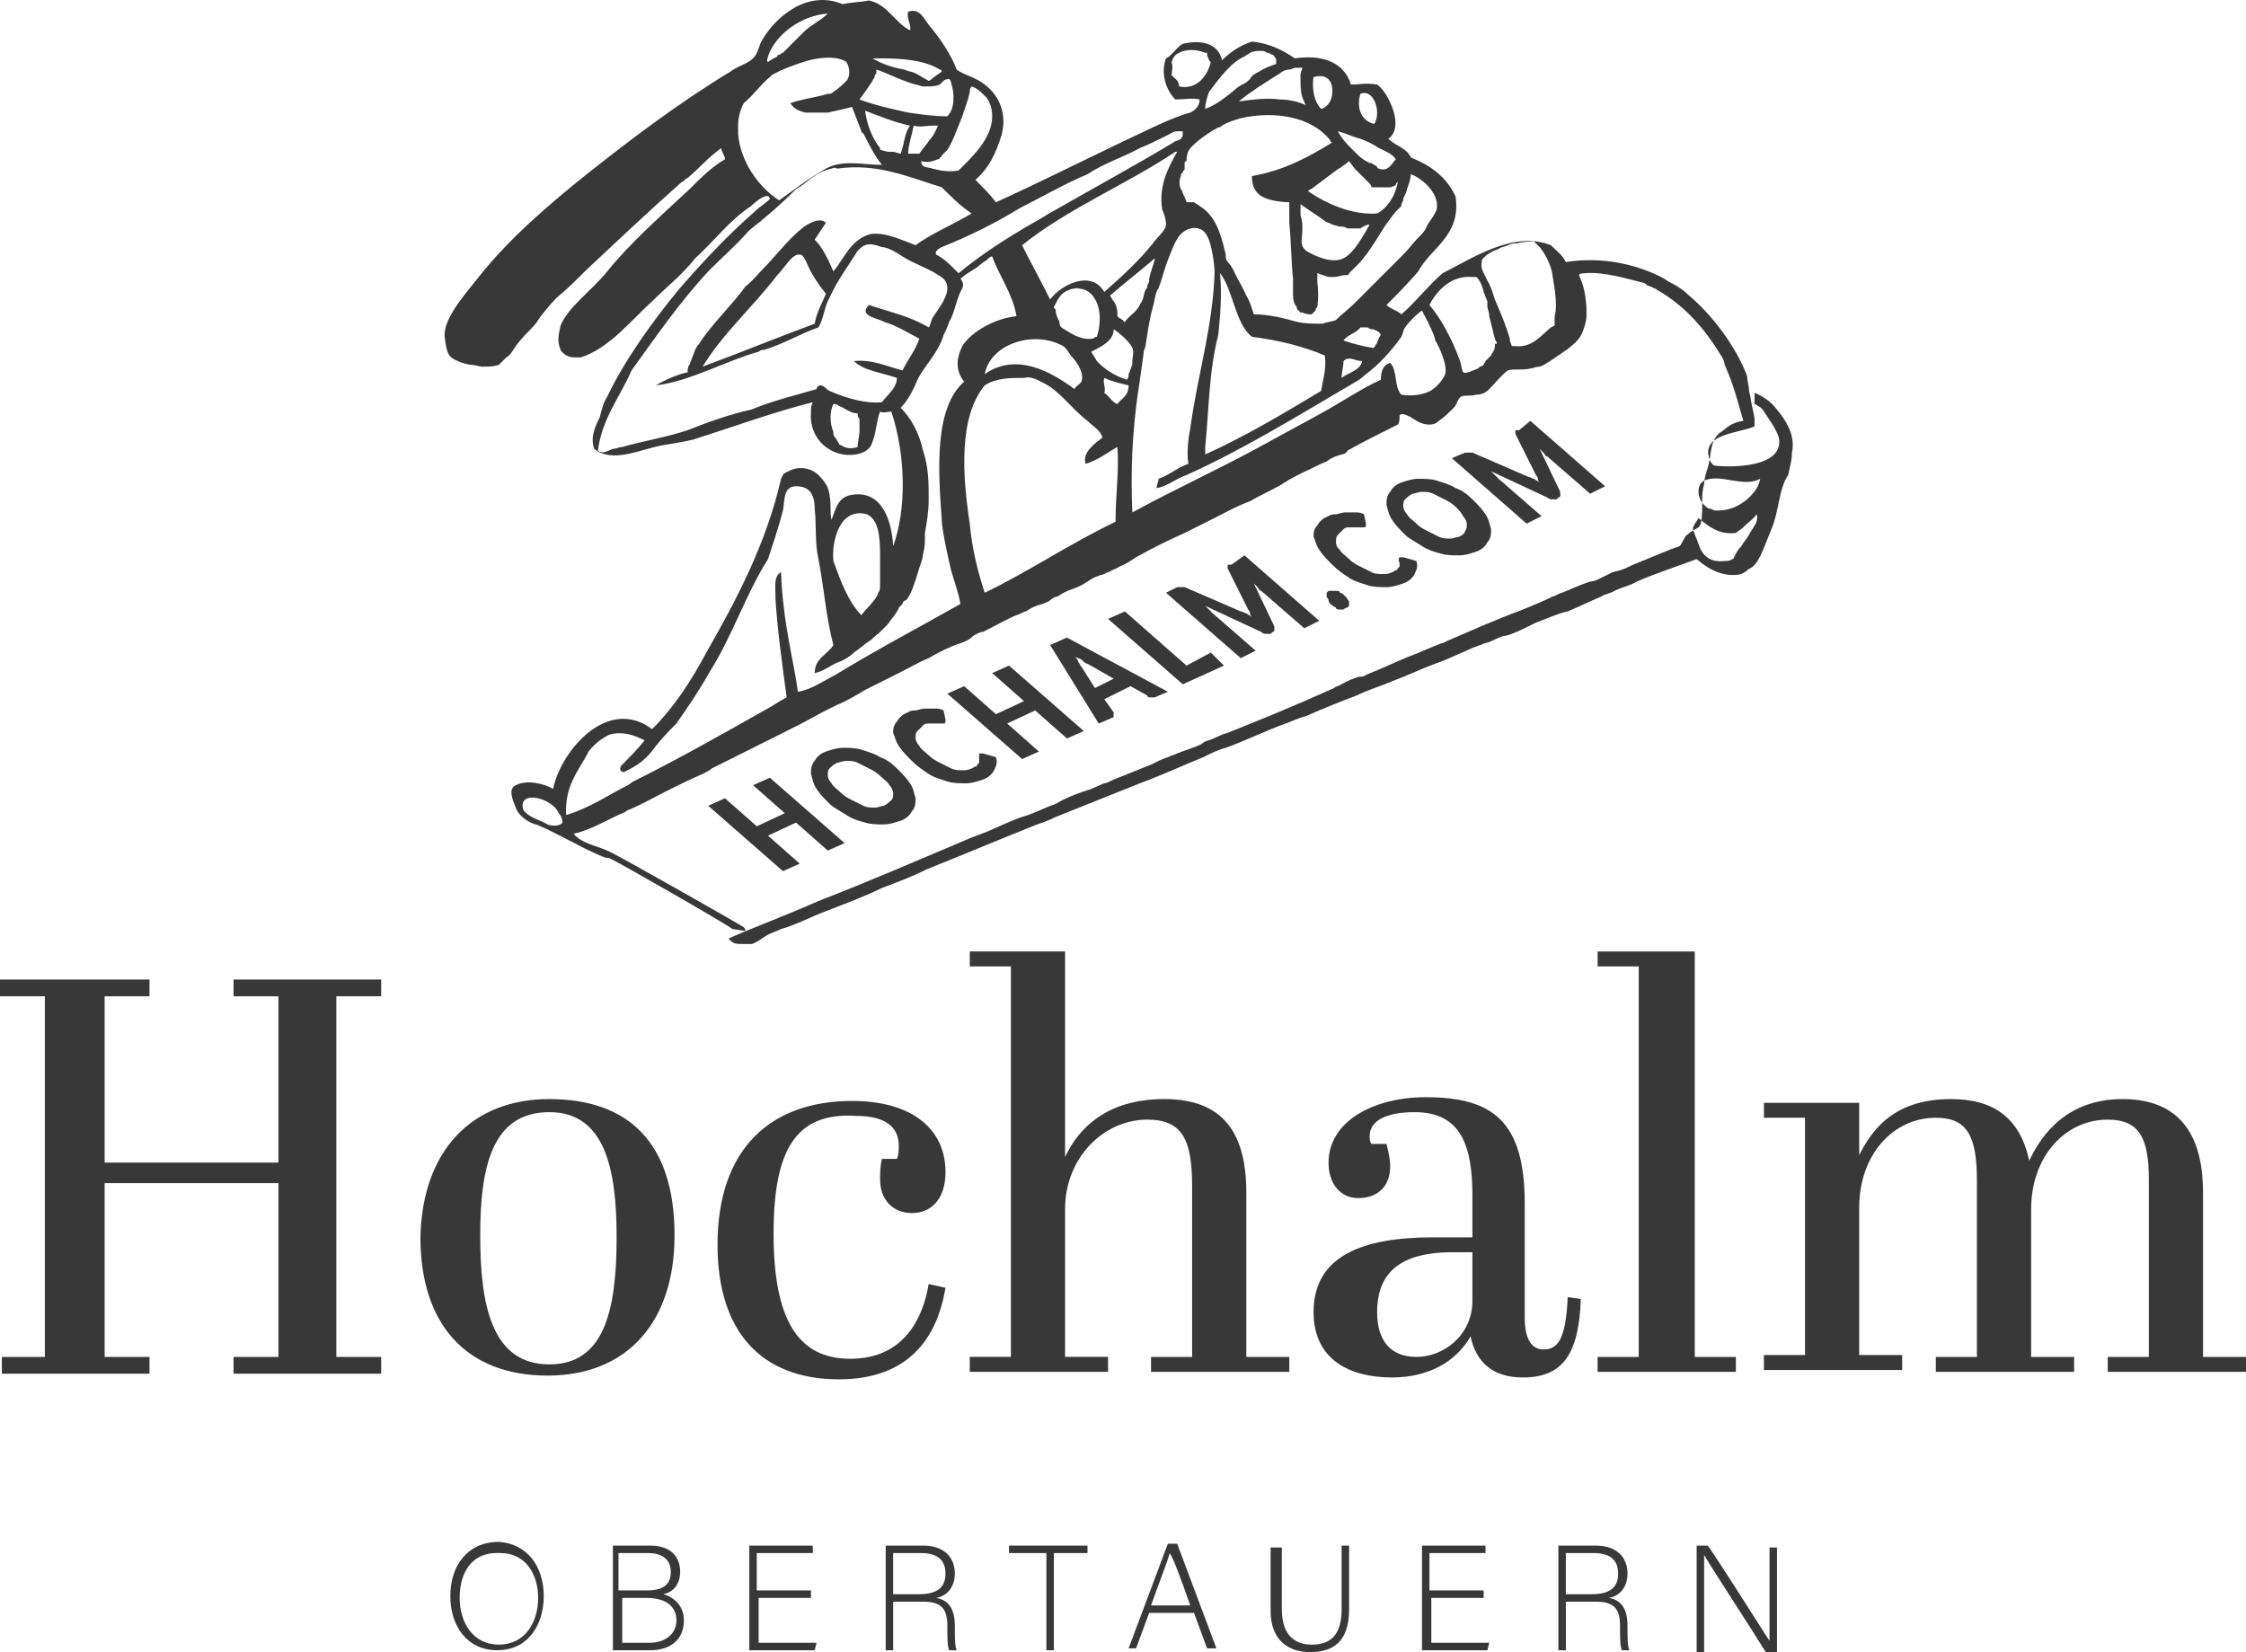 <?xml version="1.0" encoding="UTF-8"?>
<svg id="Ebene_1" data-name="Ebene 1" xmlns="http://www.w3.org/2000/svg" viewBox="0 0 120.2 88.425">
  <defs>
    <style>
      .cls-1 {
        fill: #383838;
        stroke-width: 0px;
      }

      .cls-2 {
        isolation: isolate;
      }
    </style>
  </defs>
  <g>
    <g>
      <path class="cls-1" d="M29.1,85.425c0,1.5-.8,2.9-2.5,2.9-1.6,0-2.5-1.3-2.5-2.9s.9-2.9,2.6-2.9c1.5.1,2.4,1.3,2.4,2.9ZM24.6,85.525c0,1.3.7,2.5,2.1,2.5s2.1-1.2,2.1-2.5-.7-2.4-2-2.4c-1.6-.1-2.2,1.1-2.2,2.4Z"/>
      <path class="cls-1" d="M32.8,82.725h2c1.1,0,1.6.6,1.6,1.4,0,.7-.4,1.1-.9,1.2.4.1,1.1.5,1.1,1.4,0,1.1-.8,1.6-1.8,1.6h-2s0-5.6 0-5.6ZM34.6,85.125c1,0,1.3-.4,1.3-1s-.4-1-1.2-1h-1.6v2h1.5ZM33.2,87.925h1.6c.7,0,1.4-.4,1.4-1.2,0-.7-.5-1.2-1.6-1.2h-1.3v2.4h-.1Z"/>
      <path class="cls-1" d="M43.5,85.525h-2.9v2.4h3.1l-.1.4h-3.5v-5.6h3.4v.4h-3v2h2.9v.4h.1Z"/>
      <path class="cls-1" d="M47.8,85.725v2.6h-.4v-5.6h2c1.1,0,1.7.6,1.7,1.5,0,.7-.4,1.2-1,1.3.6.1,1,.5,1,1.5v.2c0,.4,0,.9.1,1.1h-.4c-.1-.2-.1-.7-.1-1.2v-.1c0-.9-.3-1.3-1.3-1.3h-1.6ZM47.8,85.325h1.4c1,0,1.4-.4,1.4-1.1s-.4-1.1-1.3-1.1h-1.5v2.2Z"/>
      <path class="cls-1" d="M55.9,83.125h-1.9v-.4h4.2v.4h-1.8v5.2h-.4v-5.2h-.1Z"/>
      <path class="cls-1" d="M61.5,86.325l-.7,1.9h-.4l2.1-5.6h.5l2.1,5.6h-.5l-.7-1.9s-2.4,0-2.4 0ZM63.7,85.925c-.6-1.7-.9-2.5-1.1-2.8h0c-.1.4-.5,1.4-1,2.8h2.1Z"/>
      <path class="cls-1" d="M68.6,82.725v3.4c0,1.5.8,1.9,1.6,1.9.9,0,1.6-.4,1.6-1.9v-3.4h.4v3.4c0,1.8-.9,2.3-2.1,2.3-1.1,0-2.1-.6-2.1-2.2v-3.4h.6v-.1Z"/>
      <path class="cls-1" d="M79.5,85.525h-2.9v2.4h3.1l-.1.4h-3.5v-5.6h3.4v.4h-3v2h2.9v.4h.1Z"/>
      <path class="cls-1" d="M83.8,85.725v2.6h-.4v-5.6h2c1.1,0,1.7.6,1.7,1.5,0,.7-.4,1.2-1,1.3.6.1,1,.5,1,1.5v.2c0,.4,0,.9.1,1.1h-.4c-.1-.2-.1-.7-.1-1.2v-.1c0-.9-.3-1.3-1.3-1.3h-1.6ZM83.8,85.325h1.4c1,0,1.4-.4,1.4-1.1s-.4-1.1-1.3-1.1h-1.5v2.2h0Z"/>
      <path class="cls-1" d="M90.8,88.325v-5.6h.6c.9,1.3,2.9,4.5,3.3,5.1h0v-5h.4v5.6h-.6c-.8-1.3-2.9-4.5-3.3-5.2h0v5.2h-.4v-.1Z"/>
    </g>
    <path class="cls-1" d="M39.9,49.825q0-.1-.1-.2c-.3-.2-6.8-3.9-7.3-4.1-.7-.3-1.4-.4-1.8-.9.9-.2,1.7-.7,2.6-1.1.1,0,.3-.2.4-.2.7-.3,1.4-.7,2-1s1.2-.6,1.9-.9c.2-.1.4-.2.5-.3,1.2-.6,2.4-1.2,3.6-1.8,1-.5,1.4-.7,2.3-1.2q.4-.2.8-.4c.5-.2,1-.5,1.5-.8.6-.3,1.2-.6,1.8-.9.6-.3,1.1-.6,1.6-.8.5-.3,1.1-.6,1.7-.8.3-.1.5-.2.7-.4.2-.1.3-.2.5-.2.8-.4,1.3-.7,1.8-.9.3-.1.4-.2.5-.2.3-.2.5-.3.9-.4.2-.1.3-.1.4-.2s.3-.2.4-.2c.3-.2.5-.3.8-.4s.5-.2.8-.4c.3-.2.5-.3.9-.4.1-.1.3-.1.4-.2.2-.1.3-.1.4-.2.3-.1.6-.3.9-.5.9-.5,1.7-.9,2.6-1.3.4-.2,1-.5,1.6-.8s1.1-.6,1.9-.9c.5-.3.8-.4,1.7-.9.1-.1.2-.1.3-.2.7-.4,1.2-.6,1.8-.9.2-.1.3-.1.4-.2.3-.2.4-.2.7-.3.1,0,.3-.1.3-.2.9-.5,1.5-.8,2.7-1.4.1-.1.1-.3.1-.5.1-.1.2-.1.6.1.1.1.2.1.3.2.2.1.4.2.7.2.1,0,.3,0,.5-.2.3-.2.5-.4.8-.7.2-.2.2-.5.4-.6s.5,0,.8-.1c.3,0,.5-.1.7-.3.3-.3.7-.8,1-1,.3-.1.8,0,1.2-.1.1,0,.3-.1.5-.1.3-.1.7-.4,1-.6.3-.2.6-.4.8-.6.4-.3.6-.8.7-1.4h0s.1-1.3-.4-2.3h0s0-.1.3-.1c1-.1,2.3.3,3.1.5q.1,0,.2.1c.1.1.3.1.4.2.1,0,.2.1.2.1,1.4.8,2.5,2,3.4,3.5.1.1.2.4.2.5.5,1.1.7,2,1,3-.7.1-.9.4-1.2.6-.6.4-.5,1.2-.7,1.9-.1.3-.2.6-.2.9-.1.3-.1.6-.1.9,0,.5,0,1.3-.2,1.4-.3.2-.4.2-.6.4-.1,0-.3.5-.4.6-.6.2-1.5.6-2.5,1-.6.3-.7.3-1.1.4l-.6.3c-.2.1-.4.2-.6.2-.6.2-1,.4-1.5.6-.1,0-.4.2-.5.2-.6.3-.9.4-1.6.7-1.6.6-2.7,1.1-4.1,1.7-.1.1-.3.1-.5.2-.5.2-.7.3-1.2.5-.8.3-1.6.7-2.6,1.1-.1.1-.3.1-.4.1-.6.2-.7.3-1.1.5,0,0-.1,0-.2.1-2,.9-3.7,1.6-5.7,2.4-.4.1-.7.3-1,.4-.1,0-.3.1-.4.2-.4.2-.8.3-1.3.5-.2.1-.3.1-.5.2-.3.1-.5.2-.9.4-.5.2-1.5.6-2,.8-.2.1-.4.2-.5.2-.3.1-.6.3-1,.4-.6.2-1.1.4-1.6.7-.6.2-1.1.5-1.8.7-.6.2-1.2.5-1.9.8-.3.1-.5.2-.8.3-2.6,1.1-5.6,2.4-8.2,3.4-1.8.8-3.2,1.3-4.8,2,.2.3.4.3.8.3h.4c.2,0,.7-.4.9-.5.2-.1.5-.2.7-.3.7-.2,1.3-.5,2-.8,1-.4,2.4-.9,3.4-1.4.8-.3,1.6-.6,2.4-1,2-.8,3.9-1.6,5.9-2.4.3-.1.6-.2,1-.4,1.5-.6,3-1.2,4.5-1.8,1.1-.4,2.4-1,3.4-1.4.4-.2.8-.4,1.2-.5,1.1-.4,2.1-.9,3.2-1.3.3-.1.7-.3,1.1-.4.9-.4,1.9-.8,2.7-1.1.6-.3,1.3-.5,2-.8.8-.3,1.4-.6,2.2-.9.6-.2,1.2-.5,1.9-.8.2-.1.3-.1.5-.2.1,0,.2-.1.3-.1.4-.1.8-.4,1.1-.4.4-.1,1-.4,1.6-.7.8-.3,1.2-.5,1.7-.6.7-.3,1.1-.5,1.8-.8.1-.1.6-.2.7-.3.4-.2.9-.3,1.2-.5.9-.4,2.4-.9,3.2-1.2.7.6,1.5,1,2.4.8q.2-.1.3-.2c.1-.1.2-.1.3-.2.4-.3.7-1.3,1-2,.4-.9.4-2.2.9-2.9.1-.5.2-.8.2-1.2.2-.9-.3-1.7-.8-2.3-.3-.4-.7-.7-1.2-.9v.6c.2.1.4.2.5.4.2.3.7,1,.8,1.4.3,1.6-2.5,1.6-3.4,1.5-.1,0-.2-.1-.3-.3-.5-1.4,1.4-1.4,2.4-1.8v-.4c0-.1-.1-.5-.2-1,0-.2-.1-.4-.1-.6,0-.1-.1-.5-.1-.7-.6-1.6-1.9-3.3-3.1-4.3-.3-.3-.6-.5-1-.7-.2-.1-.3-.2-.5-.3-1.4-.7-3.2-1.1-5.1-.8-.2-.4-.5-.6-.8-.9-2-.8-4.2.7-5.8,1.5-.8.7-1.4,1.5-2.2,2.2-.2-.2-.6-.3-.8-.5.6-.6,1.1-1.1,1.7-1.8.7-1.3,2.3-1.9,2-4-.5-1.1-1.4-1.7-2.4-2.1-.2-.5-.8-.6-1.2-1,.9-.6,0-2.5-.6-2.9-.6-.1-.9,0-1.4,0-.4-1.3-1.7-1.6-3-1.4-.6-.4-1.3-.8-2.3-.9-.6.2-1.1.5-1.6,1-.2-.9-1.1-1.1-2-.9-.3,0-.7.7-1,.8-.3.8,0,1.7.5,2.2.4,0,1-.1,1.3,0,0,.4-.3.6-.5.7-1.1.3-2.4,1-3.5,1.5-2.3,1.1-4.9,2.4-6.9,3.3-.3-.4-.7-.8-1.1-1.2.7-.6,1.1-1.4,1.4-2.4.3-1.1-.1-2.1-.9-2.7-.5-.4-1.1-.5-1.5-.8-.3-.8-.9-1.7-1.5-2.4-.3-.4-.5-.9-1.1-.7-.1.4.2.7.1,1-.8-.4-1.2-1.4-2.2-1.6-.5.1-1,.1-1.4.2-1.9-.8-3.6.7-4.3,1.9-.2.3-.2.7-.5,1s-.8.4-1.2.7c-2.8,1.7-5.3,3.6-7.7,5.5-2,1.6-4.1,3.4-5.7,5.4-.7.9-2,2.3-1.9,3.3.1.9.2,1.1.7,1.3.2.1.6.2.7.2.2,0,.5.1.6.1.3,0,.6,0,.9-.1.1-.1.3-.3.4-.4.2-.1.3-.3.5-.6q.3-.4.6-.7c.2-.2.5-.5.6-.7.2-.3.7-.9,1-1.2.5-.4,1.1-1,1.5-1.4,1.7-1.6,3.4-3.2,5.2-4.8.1,0,.2-.2.3-.2.6-.5,1.1-1.1,1.8-1.6,0,.2.2.4.2.6-.7.4-1.3,1-1.9,1.6-1.5,1.4-3.2,2.9-4.4,4.4-.8,1-2.1,1.9-2.5,2.9-.1.5-.2.8,0,1.3.1.2.4.4.7.4h.4c1.5-.5,2.6-1.9,3.8-3,.8-.8,1.6-1.4,2.3-2.3,1.1-1,1.8-2,3-2.8.2-.2.9-.8,1-.4,0,.1-.5.4-.7.6-1.6,1.4-2.9,2.8-4.2,4.3-1.4,1.7-2.9,3.8-3.8,5.7-.2.3-.3.7-.4,1.1-.3.6-.5,1.1-.3,1.7,1,.8,2.5,0,3.7-.2.6-.1,1.2-.2,1.6-.3,2.2-.7,4.4-1.5,6.4-2-.1.2-.1.4-.1.6-.1,1.4,1.1,2.4,2.4,2.2.5-.1.8-.3.9-.7.2-.5.2-1.1.4-1.6.1.1.5,0,.6,0,.8,2.4.8,5.3.1,7.2-.1-1.7-.8-3.1-2.4-2.7-.6.2-.7.8-.9,1.3-.1-.5,0-.7-.1-1.3,0-.1-.1-.5-.2-.6-.1-.2-.3-.4-.4-.5-.4-.4-1.1-.5-1.6-.2-.3.1-.3.2-.4.4-.8,3.5-2.4,6.5-4,9.3-.8,1.5-1.7,2.9-2.9,4.1-2.4-1.8-4.9,1.2-5.3,3.2-.5-.3-1.4-.5-2-.2-.4.2-.2.7,0,1.2.1.3.4.6.8.8q.2.1.3.1c1.2.5,2.3,1.2,3.5,1.7q.2.1.4.1c.3.1,6.4,3.6,6.6,3.8M72.8,5.025h0c.7-.3,1.1.9.8,1.5,0,.1-.1.1-.1.1-.7-.2-.9-.9-.7-1.6ZM71.6,7.025c.4.1.8.3,1.2.4.3.1.7.3,1,.5.4.2.7.3.9.6h0c-.2.2-.4.7-.9.5,0,0-.1,0-.1-.1-.1-.1-.2-.1-.3-.2h-.1c-.4-.2-.5-.3-.8-.6l-.1-.1c-.3-.3-.6-.6-.8-1h0ZM74.8,9.725c0,.2-.2.7-.2.7h0c-.2.4-.5.8-.9,1h0c-1.3.1-2.7-.5-3.7-1.2.1-.1.2-.1.3-.2.4-.3.8-.6,1.2-.9.1-.1.2-.1.3-.2h0s.3-.2.4-.3h0l.3.4.3.3.1.1.1.1h0c.1.1.2.2.2.2h0l.1.1c.1.1.1.2.1.2h1c.1,0,.2-.1.3-.1q-0-.1.1-.2h0ZM73.3,12.025c-.3.5-.8,1.5-1.4,1.8-.6.3-1.5-.1-2-.4-.1-.1-.2-.2-.2-.3-.1-.1,0-.5,0-.8,0-.3,0-.5-.1-.8v-.5h0v-.1h0c.4.3.9.6,1.3.9.1.1.3.1.4.2h0c.1,0,.3.1.4.1.1,0,.3,0,.4.1h.7c.3-.2.4-.2.5-.2ZM70.3,4.125h0c.7-.2,1,.2,1,.7h0v.1c0,.4-.2.8-.6.9-.4-.4-.5-1.2-.4-1.7ZM69.4,3.625h.3c0,.1-.1.2-.1.4v.1h0c0,.5,0,1,.2,1.3q0,.1.1.2h0c-.5-.2-.9-.3-1.4-.3-.7-.1-1.4,0-2.2.1h0c.6-.5,1.4-1,2.2-1.5.1-.1.3-.2.5-.2.1 0.0.2-.1.4-.1ZM66.6,3.025c.1-.1.2-.1.3-.2h0c.2-.1.4-.1.6-.1h0c.1,0,.2,0,.3.1h.1c.1.1.3.1.3.2,0,0,.1.1.1.2v.1h0v.1h0c-.3.1-.6.2-.9.4-.2.1-.4.2-.5.4-.1.1-.2.2-.4.3-.1,0-.1.1-.2.1-.6.5-1.2,1-1.8,1.2,0-.3.1-.6.2-.9.6-.8,1.2-1.6,1.9-1.9ZM63.1,4.625c0-.3-.2-.4-.4-.6,0-.2.1-.4,0-.7.1-.3.2-.4.4-.5.4-.2.9-.2,1.4,0h.1v.1c0,.1.1.2.1.3l.1.1c-.2.8-.8,1.5-1.7,1.3ZM63.8,7.825c.3-.3.7-.6,1.2-.9.1,0,.1-.1.2-.1s.2-.1.2-.1c.3-.2.7-.3,1-.4,1.8-.4,3.8-.1,4.8,1.2,0,0,0,.1.1.1h0c-1.3.8-2.6,1.5-4.3,1.8,0,.4.1.7.3.9l.1.1h0c.5.4,1.6.4,1.6.4v1.1h0c.1,1,.1,2,.2,3v.7c0,.3,0,.6.2.8v.1l.1.1.1.1h.1c.2.1.4.1.5.1q.1-.1.2-.2,0-.1.1-.2h0s.1-.6,0-1.3v-.5c.1,0,.2.1.3.1l.3.1h.3c.2,0,.4-.1.6-.1h.1s.1,0,.1-.1h0l.1-.1c.1-.1.5-.5.5-.5h0l.4-.5.4-.6.5-.8s.5-.7.6-.8l.3-.3v-.1l.1-.2v-.1c.1-.2.2-.4.2-.5.1-.3.2-.5.2-.8h0c.6.2,1.5,1,1.4,1.8,0,.2-.3.6-.5.9-.1.3-.3.5-.5.7-.3.3-.5.6-.8.9-.2.2-.5.5-.7.7-.7.7-1.3,1.3-1.9,1.9-.3.3-.7.6-1,.9-.2.1-.5.1-.7.2-.5,0-1,0-1.4-.1-.7-.2-1.5-.4-2.3-.4-.1-.3-.2-.7-.4-1-.2-.5-.5-.9-.7-1.4-.1-.1-.1-.2-.2-.3s-.2-.2-.2-.4v-.1c-.3-1.3-.6-2.1-1.4-2.6-.1-.1-.2-.1-.3-.2h-.4c0-.1-.1-.2-.1-.3-.1-.1-.1-.3-.2-.4-.1-.2-.1-.5,0-.7v-.1l.1-.1c0-.1.1-.1.1-.2v-.3s0-.1.1-.1c-0-.4.1-.6.3-.8q-.1.1,0,0ZM71.9,18.225c.2-.3.7-.4.9-.7h.4c.1.1.2.1.3.1.2.1.3.1.4.3-.1.1-.1.2-.2.4,0,.1-.1.1-.1.2l-.1.1h0c-.6-.1-1-.2-1.6-.4ZM72.9,19.325c-.1.5-.7.6-1.1.9,0-.3.1-.6.1-.9.3-.3.6,0,1,0ZM70.9,19.025c.1.7-.1,1.3-.2,1.9-2,1.2-4,2.4-6.2,3.4v-.4c.2-2,.2-4.1.7-6,.1-1,.2-2.1.1-3.2v-.1c.7.9.8,2.7,1.7,3.4,1.5.2,2.7.5,3.9 1ZM62.2,11.225c.1.2.2.5.2.8s-.5.7-.7,1c-.8,1-1.7,1.8-2.6,2.6-.7-1.2-2.3-.4-2.9.4-.5-1-1-1.9-1.5-2.9,2.5-2,5.5-3.2,8.2-5h.1c-.5.9-1,1.8-.8,3.1ZM56.8,17.525h0c-.1-.1-.1-.2-.1-.3-.1-.2-.2-.4-.2-.6,0-.1-.1-.1-.1-.2.2-.3.3-.9,1.2-1,.2,0,.5.1.5.1.8.4.9,1.6.6,2.5-.1,0-.2.1-.2.1-.7.1-1.2-.3-1.7-.6ZM57.9,20.325c0,.2-.3.3-.4.5-1.2-.9-3.1-2-4.8-.8.3-1.6,2.5-2.3,4-1.6.3.1.4.3.6.6.2.2.7.8.6,1.3ZM59.6,17.625h0c.2.1.9.7,1,1,.1.2,0,.5,0,.7v.2c-.1.2-.1.3-.2.5,0,.1,0,.2-.1.3-.6-.2-1.1-.5-1.5-.9l-.1-.1h0c-.1-.2-.2-.3-.3-.5.6-.3,1.2-.6,1.2-1.2ZM60.2,17.225s-.1,0-.1-.1c-.1,0-.1-.1-.2-.1l-.1-.1h0v-.2c0-.2-.1-.5-.2-.6s-.1-.2-.2-.3h0c.8-.7,1.6-1.3,2.4-2,0,.2-.2.6-.3,1.1v.1c0,.1-.1.2-.1.3h0q0,.1-.1.2c-.1.2-.1.5-.2.6,0,.1-.1.1-.1.2-.2.4-.6.6-.8.9ZM54.6,11.125c1.2-.6,2.4-1.3,3.6-1.8.9-.6,1.9-.9,2.8-1.4.5-.2.9-.4,1.5-.7.2-.1.3-.2.5-.2h.3c0,.2,0,.3-.1.4-.1.1-.3.1-.4.2-2,1.2-4.2,2.4-6.3,3.6-.4.2-.8.5-1.2.7-1.4.8-2.8,1.7-4,2.7q-.1-.1-.2-.2c-.3-.3-.6-.6-1-.8q-.1-.2.3-.4c1.5-.6,2.9-1.3,4.2-2.1ZM51.8,5.325l.1-.4c0-.1,0-.2.1-.3h0c.3.1.5.3.7.5l.1.1c.2.3.3.6.3,1,0,1.2-1.1,2.2-1.8,2.9-.5.1-1,0-1.4-.1-.2-.1-.6,0-.6-.4h0c.4.1.6,0,.9-.1,0,0,.1,0,.1-.1,0,0,.1,0,.1-.1.1-.1.2-.2.3-.3.2-.3.4-.8.4-.8l.4-1,.3-.9ZM48.9,6.725h0c.3.1.7,0,1,0h.3c-.1.2-.2.5-.4.7-.2.3-.4.5-.6.8h-.6c-0-.4.2-1,.3-1.5ZM48.2,8.225c-.1,0-.3-.1-.4-.1h-.2c-.2,0-.4-.1-.5-.1v-.1c-.4-.5-.7-1.2-.8-2h0c.8.3,1.5.6,2.4.8-.3.4-.3 1-.5,1.5ZM46.7,3.125h.5c1.1,0,2.3.1,3.1.6.1,0,.1.1.1.1-.1.1-.3.2-.4.3,0,0-.1,0-.1.1-.1,0-.1.1-.2.1h0c-.2-.1-.5-.3-.7-.4-.2-.1-.4-.1-.6-.2-.6-.1-1.2-.3-1.7-.6h0ZM46.7,4.325c0-.1.1-.1.1-.2h0q0-.1.1-.2h0v-.2h0c.1,0,1,.4,1,.4,0,0,.7.3,1.1.4.1,0,.3.1.4.1h.3c.4,0,.6-.1.6-.1l.2-.2h0c.1-.1.3-.1.3-.1,0,0,.1.1.1.2.2.6.2,1.4-.2,1.8h0c-.7,0-1.4-.1-2.1-.2-.9-.2-1.8-.4-2.6-.7.3-.4.5-.7.7-1ZM41.1,3.025c.4-1.2,1.8-2.2,3.2-2.3h0c-.4.4-.9.6-1.3,1-.1.1-.2.2-.3.3-.1.1-.2.2-.3.3-.2.2-.3.3-.5.5-.1,0-.1.1-.2.1,0,0-.1,0-.1.1-.2.1-.4.2-.5.3h0c-.1-.1 0-.2 0-.3ZM39.5,7.125v-.4c0-.4.1-.8.3-1.2.5-.4.9-1,1.4-1.4h0l.1-.1c.5-.3,1.3-.6,2-.8.8-.2,1.6-.2,2,.1.2.3.2.8,0,1s-.4.4-.7.6c-.1.1-.2.1-.3.1-.7.2-1.5.3-2,.5h0c.2.3.4.4.8.5h1.2c.5-.1,1.3-.3,1.3-.3h0l.5,1.3s0,.1.1.1c.3.6.6,1.2,1,1.7h0c-1,0-2.1-.3-3,.2s-1.8,1.2-2.5,1.7h0c-1.1-.7-2.1-2.1-2.2-3.6ZM46,23.025c0,.3-.1.6-.1.9h0c-.3.1-.6.1-.9-.1-.1,0-.1-.1-.1-.1-.1-.1-.1-.2-.2-.3-.1-.1-.1-.2-.1-.3-.2-.5-.2-1.1,0-1.5h0c.1,0,.2,0,.3.1.3.1.6.4,1,.4h0c0,.1,0,.2.1.3-0.0.1-0.0.3-0.0.6ZM47.2,21.525c-.8.1-1.9-.2-2.8-.6-.2-.1-.3-.3-.5-.3-.1,0-.2.1-.2.2-1,.3-2.3.6-3.5,1.1-1,.2-2.4.7-3.4,1.1-1.2.4-2.5.6-3.5.9-.2,0-.3.1-.5.1-.3.1-.5.3-.8.1.2-1.7,1.2-2.9,1.8-4.3,1.3-1.8,2.6-3.7,4.2-5.4.7-.7,1.4-1.3,2.1-2.1.9-.7,1.7-1.4,2.5-2.2.7-.4,1-.9,1.9-1.1,0,0,.2-.1.3,0,2.1-.3,3.7.4,5.6,1,.5.5,1,1,1.6,1.4-1,.6-2.2,1.1-3,1.7-.8-.3-1.6-.7-2.4-.6-1.1.3-1.4,1.3-2,2-.3-.7-.6-1.3-1-1.7.2-.3.4-.6.6-.9-.3-.3-.8,0-1,.1-.8.5-1.7,1.7-2.3,2.3-.4.4-.6.7-1,1-.8,1.1-1.8,2-2.5,3.1q-.1.1-.2.3c-.1.3-.2.5-.3.8-.1.1-.1.3-.1.4-.5.1-1.2.4-1.7.7,1.8-.2,3.7-1.3,5.5-1.8.1-.1.2-.1.3-.1,1-.3,2-.9,2.9-1.2.3-.5.3-1.1.6-1.6.4-.9,1-1.7,1.5-2.5.3-.3.5-.5,1.3-.2.3,0,.8.3,1.1.5.6.4,1.6.7,2.2,1.2.6.6-.3,1.6-.6,2.1-.1.2-.1.4-.2.5-1-.6-2-.8-3.2-1.2-.6.6.5.7.8.9.7.2,1.3.6,1.9.9-.2.6-.6,1.1-.9,1.7-.8-.2-1.6-.6-2.6-.5.5.5,1.4.6,2.3.9-0.0.5-.4.8-.8,1.3ZM44.2,15.725c-.2.5-.5,1-.6,1.6-1.9.7-4.1,1.6-6,2.3,1.1-1.8,2.7-3.2,4-4.9.4-.4.7-1,1.1-1.1h.1c.2,0,.3.3.4.5.2.5.6,1.1,1,1.6ZM46.4,27.525c.6.3.7,1.1.7,2.2v1.5c0,.2,0,.4-.1.5-.1.4-.7.9-.9,1.2-.7-.7-1.1-1.8-1.5-2.9-.1-1.0.3-2.9,1.8-2.5ZM30.1,44.025c-.1.2-.6.2-.8.1-.3-.2-1.1-.4-1.3-.8-.3-1.1,1.6-.6,1.9.2q.2.2.2.5ZM50.4,27.825c0,.6.5,2.7.5,2.7.2.7.4,1.2.5,1.8-2.3,1.3-4.4,2.4-6.7,3.8-.6.3-1.3.8-2,.9-.2-1.6-.8-3.6-.9-6.4-.4.2-.3.8-.3,1.2v.2c.1,1.7.4,3.8.6,5.3h0c-.4.2-.8.5-1.2.7-2.3,1.3-4.6,2.6-7,3.8-.2.1-.1.1-.3.2-1,.5-2,1.2-3.3,1.6-.1-1.6.7-2.4,1.2-3.4.3-.4.7-.7,1.1-.9.7-.2,1.3,0,1.9.3-.4.5-.8.9-1.2,1.3-.2.2-.1.4.1.4.8-.4,1.2-.7,1.7-1.4.4-.5.8-.9,1.1-1.2.7-1,1.3-1.9,1.8-2.8,1.2-1.9,1.9-4.1,3.1-6,.2-.6.6-1.8.8-2.6.1-.5,0-1.3.7-1.3.6,0,1,.3,1,1.2.1.9,0,1.8.2,2.7.3,1.5.4,3.1.8,4.6-.3.5-1,.7-1,1.5.5-.1.8-.4,1.3-.6.3-.1.6-.3.8-.5.3-.2.5-.4.8-.6.2-.1.3-.3.5-.4l.5-.5c.2-.3.5-.6.6-.9l.2-.2c0-.1.1-.2.2-.2.3-.4.4-.8.6-1.4.1-.4.3-.8.3-1.1.1-.3.1-.6.1-1.1.1-.6.2-1.1.2-1.8,0-.9,0-1.7-.3-2.6-.2-.9-.6-1.7-1.2-2.3.4-.4.7-1,.9-1.5.4-.8,1.1-1.4,1.4-2.4.1-.2.2-.4.3-.7.3-.5.4-1.3.7-1.8.1-.2,0-.4-.1-.5.2-.2.4-.3.7-.5.2-.1.5-.4.7-.5.1-.1.2-.2.3-.2.4,1.1,1.1,2,1.3,3.2-1.1.1-2.4.8-2.9,1.6-.3.6-.4,1.3.1,1.9-1.6,1.4-1.4,4.7-1.2,7.4ZM59.7,27.925c-2.5,1.2-4.7,2.7-7,3.8-.4-1.2-.7-2.5-.8-3.7-.4-2.6-.6-5.7.8-7.4.6-.4,1.4-.4,2.1-.4.4-.1.7.1,1.1.3.8.4,1.5,1.4,2.3,2,.3.3.7.5.8.9-.4.3-1.1.8-.9,1.4.7-.2,1.3-.7,1.7-.9.1,1.2-.1,2.6-.1,4ZM59.8,21.625c-.3-.1-.4-.4-.7-.6.1-.3-.1-.5,0-.8.4.2.9.3,1.3.4-0.0.6-.4.7-.6 1ZM77.3,20.125s-.2.4-.6.7c-.4.3-1.1.4-1.7.3-.4-.4-.2-1.3-.6-1.7-.4.1-.5.5-.5.9-1.1.5-2.1,1.2-3.2,1.8-1.1.6-2.2,1.2-3.3,1.8-2.2,1.2-4.6,2.3-6.8,3.5-.1-2.2,0-4.3.3-6.4.1-.6.2-1.4.3-2.1,0-.2.1-.3.1-.4.1-.6.2-1.4.4-2.1.1-.3.1-.7.3-1,.2-.5.3-1,.5-1.5s.4-1.1.7-1.4c.4-.4,1.1-.5,1.4.1.2.3.4,1.4.4,2-.1,2.9-.9,5.4-1.3,8.3-.1.5-.2,1.3-.1,1.9-.6.2-1,.6-1.6.8,0,.2-.1.3-.1.5.6-.1,1-.5,1.6-.7,3.1-1.4,6-3.2,8.9-4.9.2-.1.5-.3.7-.5.7-.5,1.4-1.3,1.9-2,.1-.2.1-.4.2-.5.2-.3.6-.7.9-.9.2.4.5.9.7,1.5h0v.1c0-.1.8,1.4.5,1.9ZM80,18.525c0,.3-.2.4-.2.5-.1.1-.3.3-.3.3h0c0,.1-.1.1-.1.2,0,0-.1.1-.2.1l-.1.1c-.3.1-.6.3-.8.2h0c-.1-.2-.1-.5-.2-.7-.4-1.1-1-2.2-1.6-2.9.4-.8,1.2-1.6,2.3-1.5h.2c.2.1.4.7.4.8h0c.1.2.1.3.2.5v.3l.1.4v.1l.2.8s.1.5.2.6v.1c-.1-.1-.1 0-.1.1ZM83.2,16.925v.5l-.2.1h0c-.5.4-1,1.1-1.9,1h-.2c0-.1-.1-.2-.1-.4-.2-.7-.5-1.4-.8-2.1-.1-.3-.2-.7-.4-1-.1-.3-.4-.6-.3-1v-.1c.2-.3.6-.5.9-.6.1-.1.3-.1.5-.2.2-.1.3-.1.5-.1.3-.1.8-.1.9-.1.1.1.2.2.3.3h0s.6.7.7,1.6c0,.1.3,1.4.1,2.1ZM93.9,28.125c-.1.2-.2.3-.3.5s-.3.4-.4.6c-.2.2-.3.4-.4.6h0s0,.1-.1.1c-.1.1-.3.1-.4.1-.8.1-1.2-.3-1.4-.9-.1-.3-.2-.5-.3-.8,0-.2.2-.4.3-.6h0c.6.5,1.1.9,2,.8.1-.1.3-.2.4-.3l.1-.1c.2-.2.5-.4.6-.6h0c.1.1-0.0.5-.1.6ZM94.2,25.625c-.1.7-.9,1.4-1.6,1.6-.3.1-.6.1-.8.1h0c-.1,0-.2-.1-.3-.1s-.2-.1-.3-.2h0c-.4-.4-.4-1.1,0-1.3.9-.4,2.1.4,3-.1Z"/>
    <g class="cls-2">
      <path class="cls-1" d="M8,52.425v.9h-2.4v8.9h9.3v-8.9h-2.4v-.9h7.9v.9h-2.4v19.3h2.4v.9h-7.9v-.9h2.4v-9.3H5.6v9.3h2.4v.9H.1v-.9h2.3v-19.3H0v-.9h8Z"/>
      <path class="cls-1" d="M29.4,58.825c4.2,0,6.7,2.3,6.7,7.3,0,4.6-2.5,7.5-6.8,7.5s-6.8-2.7-6.8-7.4c.1-4.7,2.8-7.4,6.9-7.4ZM29.4,59.525c-3.1,0-3.7,3-3.7,6.6,0,3.7.6,6.9,3.7,6.9,2.9,0,3.6-2.8,3.6-6.8,0-3.6-.6-6.7-3.6-6.7Z"/>
      <path class="cls-1" d="M41.4,66.025c0,4.6,1.3,6.7,4.1,6.7,2.9,0,3.9-2.2,4.2-4l.9.2c-.3,1.8-1.3,4.9-5.7,4.9-4.2,0-6.5-2.6-6.5-7.2,0-5.2,2.9-7.7,7.2-7.7,3.2,0,5,1.5,5,3.8,0,1.5-.8,2.2-1.8,2.2s-1.7-.7-1.7-1.8c0-.3,0-.7.1-1.1h.8c.1-.2.1-.5.1-.7,0-1-.7-1.6-2.3-1.6-3.2-.2-4.4,1.8-4.4,6.3Z"/>
      <path class="cls-1" d="M57,50.925v11c.7-1.5,2.2-3.1,5.3-3.1,2.8,0,4.4,1.4,4.4,5v8.8h2.3v.8h-7.4v-.8h2.2v-9.1c0-2.5-.5-3.6-2.4-3.6-2.3,0-4.4,2-4.4,4.8v7.9h2.3v.8h-7.4v-.8h2.2v-20.9h-2.2v-.8s5.1,0,5.1 0Z"/>
      <path class="cls-1" d="M78.8,66.225v-2.2c0-2.7-.6-4.5-3.1-4.5-1.2,0-2.4.3-2.4,1.3,0,.1,0,.3.1.4h.8c.1.4.2.8.2,1.2,0,1.1-.7,1.7-1.7,1.7s-1.6-.8-1.6-1.9c0-2.2,2.4-3.5,5.2-3.5,3.6,0,5.3,1.3,5.3,5.7v6.1c0,1.2.4,1.7,1,1.7.7,0,1.2-.4,1.3-2.8l.7.1c-.1,3-1,4.2-3.1,4.2-1.6,0-2.5-.8-2.8-2.2-.8,1.4-2.3,2.2-4.2,2.2-2.2,0-4.2-.9-4.2-3.5,0-3,2.6-4,6.4-4h2.1v0ZM78.8,69.625v-2.6h-1.1c-3.1,0-4,1.4-4,3.2,0,1.5.7,2.4,2.1,2.4,1.5,0,3-1.2,3-3Z"/>
      <path class="cls-1" d="M90.7,50.925v21.7h2.2v.8h-7.4v-.8h2.2v-20.9h-2.2v-.8s5.2,0,5.2 0Z"/>
      <path class="cls-1" d="M99.5,59.125v2.7c.7-1.4,1.9-3,4.9-3,2.3,0,3.7,1,4.2,3.3.7-1.5,2.1-3.3,5-3.3,2.5,0,4.3,1.3,4.3,5v8.8h2.3v.8h-7.4v-.8h2.2v-9.5c0-2.2-.5-3.2-2.2-3.2-2.3,0-4.1,2-4.1,4.8v7.9h2.3v.8h-7.4v-.8h2.2v-9.4c0-2.4-.5-3.4-2.2-3.4-2.3,0-4.1,2-4.1,4.8v7.9h2.3v.8h-7.4v-.8h2.2v-12.7h-2.2v-.8h5.1v.1Z"/>
    </g>
  </g>
  <g>
    <path class="cls-1" d="M41.2,41.625l4,3.5-.9.4-1.7-1.5-1.5.7,1.7,1.5-.9.4-4-3.5.9-.4,1.7,1.5,1.5-.7-1.7-1.5.9-.4Z"/>
    <path class="cls-1" d="M48,41.125c.3.3.5.5.7.8s.2.5.3.8c0,.2,0,.5-.2.7-.1.2-.3.4-.6.5-.3.1-.6.2-.9.2s-.7,0-1-.1c-.4-.1-.7-.2-1-.4-.3-.2-.7-.4-.9-.6-.3-.3-.5-.5-.7-.8s-.2-.5-.3-.8c0-.2,0-.5.2-.7.1-.2.3-.4.6-.5.3-.1.6-.2.9-.2s.7,0,1,.1.7.2,1,.4c.3.1.6.3.9.6ZM47.1,41.525c-.2-.2-.4-.3-.6-.4s-.4-.2-.6-.3c-.2-.1-.4-.1-.6-.1s-.4.1-.5.1c-.2.1-.3.2-.4.3-.1.1-.1.2-.1.4,0,.1.1.3.2.4.1.2.3.3.5.5s.4.3.6.4.4.2.6.3c.2.1.4.1.6.1s.4-.1.5-.1c.2-.1.3-.2.4-.3.1-.1.1-.2.1-.4,0-.1-.1-.3-.2-.4-.1-.2-.3-.3-.5-.5Z"/>
    <path class="cls-1" d="M52.4,40.325q.1,0,0,0h.2l.7.2c.1.3,0,.5-.1.7s-.3.4-.6.5c-.3.1-.6.2-.9.2s-.7,0-1-.1-.7-.2-1-.4c-.3-.2-.6-.4-.9-.7-.3-.3-.5-.5-.7-.8s-.2-.5-.3-.7c0-.2,0-.4.2-.6.1-.2.3-.4.6-.5.1-.1.3-.1.4-.1s.3-.1.5-.1h.5c.2,0,.3,0,.5.1l.1.5v.1s0,.1-.1.1h-.8c-.1,0-.2,0-.3.1l-.3.3c-.1.1-.1.2-.1.4,0,.1.1.3.2.4.1.2.3.3.5.5s.4.3.6.4.4.2.6.3c.2.1.4.1.6.1s.3,0,.5-.1c.1,0,.1-.1.2-.1s.1-.1.1-.1l.1-.1v-.2q0-.2 0-.3h0Z"/>
    <path class="cls-1" d="M54,35.625l4,3.5-.9.4-1.7-1.5-1.5.7,1.7,1.5-.9.4-4-3.5.9-.4,1.7,1.5,1.5-.7-1.7-1.5.9-.4Z"/>
    <path class="cls-1" d="M62.5,37.025l-.7.3h-.2c-.1,0-.2,0-.2-.1l-.9-.5-1.4.7.5.7v.2q0,.1-.1.1l-.7.3-2.6-4.2.9-.4,5.4,2.9ZM59.6,36.325l-1.4-.8c-.1,0-.2-.1-.3-.2-.1-.1-.3-.1-.4-.2.1.1.2.2.2.3.1.1.1.2.2.3l.7,1.1,1-.5Z"/>
    <path class="cls-1" d="M64.8,34.925l.7.7-2.2 1-4-3.5.9-.4,3.3,2.9,1.3-.7Z"/>
    <path class="cls-1" d="M66.6,29.725l4,3.5-.8.4-2.3-2c-.1,0-.1-.1-.2-.2l-.2-.2,1.1,2.3v.2c0,.1-.1.1-.1.1l-.1.1h-.2c-.1,0-.2,0-.3-.1l-3-1.4.2.2.2.2,2.3,2-.8.4-4-3.5.6-.3h.4l3,1.3c.1,0,.2.1.3.1.1.1.2.1.3.2-.1-.1-.1-.2-.1-.2,0-.1-.1-.2-.1-.2l-1.1-2.2v-.2h.2l.7-.5Z"/>
    <path class="cls-1" d="M71.2,32.325q-.1-.1-.1-.2c0-.1-.1-.1-.1-.2v-.2l.1-.1h.4c.1,0,.2,0,.2.1.1,0,.2.1.2.1q.1.1.2.2c0,.1.1.1.1.2v.2l-.1.1q-.1,0-.2.1h-.2c-.1,0-.2,0-.2-.1q-.2-.1-.3-.2Z"/>
    <path class="cls-1" d="M74.9,29.825h.2l.7.2c.1.3,0,.5-.1.7s-.3.4-.6.5-.6.2-.9.2c-.3,0-.7,0-1-.1s-.7-.2-1-.4c-.3-.2-.6-.4-.9-.7-.3-.3-.5-.5-.7-.8s-.2-.5-.3-.7c0-.2,0-.4.2-.6.1-.2.3-.4.6-.5.1-.1.3-.1.4-.1.1,0,.3-.1.5-.1h.5c.2,0,.3,0,.5.1l.1.5v.1s0,.1-.1.1h-.8c-.1,0-.2,0-.3.1s-.2.2-.3.3c-.1.1-.1.2-.1.4s.1.3.2.4c.1.2.3.3.5.5s.4.3.6.4l.6.3c.2.1.4.1.6.1.2,0,.3,0,.5-.1.1,0,.1-.1.2-.1.1,0,.1-.1.1-.1l.1-.1v-.2q-.1-.2 0-.3c-.1,0,0,0,0,0Z"/>
    <path class="cls-1" d="M78.8,26.725c.3.3.5.5.7.8s.2.5.3.8c0,.2,0,.5-.2.7-.1.2-.3.4-.6.5s-.6.2-.9.2c-.3,0-.7,0-1-.1-.4-.1-.7-.2-1-.4-.3-.2-.7-.4-.9-.6-.3-.3-.5-.5-.7-.8s-.2-.5-.3-.8c0-.2,0-.5.2-.7.1-.2.3-.4.6-.5s.6-.2.9-.2c.3,0,.7,0,1,.1s.7.2,1,.4c.3.1.6.3.9.6ZM77.9,27.125c-.2-.2-.4-.3-.6-.4l-.6-.3c-.2-.1-.4-.1-.6-.1-.2,0-.4.1-.5.1-.2.1-.3.2-.4.3-.1.1-.1.2-.1.4,0,.1.1.3.2.4.1.2.3.3.5.5s.4.3.6.4l.6.3c.2.1.4.1.6.1.2,0,.4-.1.5-.1.2-.1.3-.2.3-.3.1-.1.1-.2.1-.4,0-.1-.1-.3-.2-.4-.1-.2-.2-.3-.4-.5Z"/>
    <path class="cls-1" d="M81.9,22.525l4,3.5-.8.4-2.3-2c-.1,0-.1-.1-.2-.2q-.1-.1-.2-.2l1.1,2.3v.2c0,.1-.1.1-.1.1l-.1.1h-.2c-.1,0-.2,0-.3-.1l-3-1.4q.1.1.2.2.1.1.2.2l2.3,2-.8.4-4-3.5.7-.3h.4l3,1.3c.1,0,.2.1.3.1.1.1.2.1.3.2-.1-.1-.1-.2-.1-.2,0-.1-.1-.2-.1-.2l-1.1-2.2v-.2h.2l.6-.5Z"/>
  </g>
</svg>